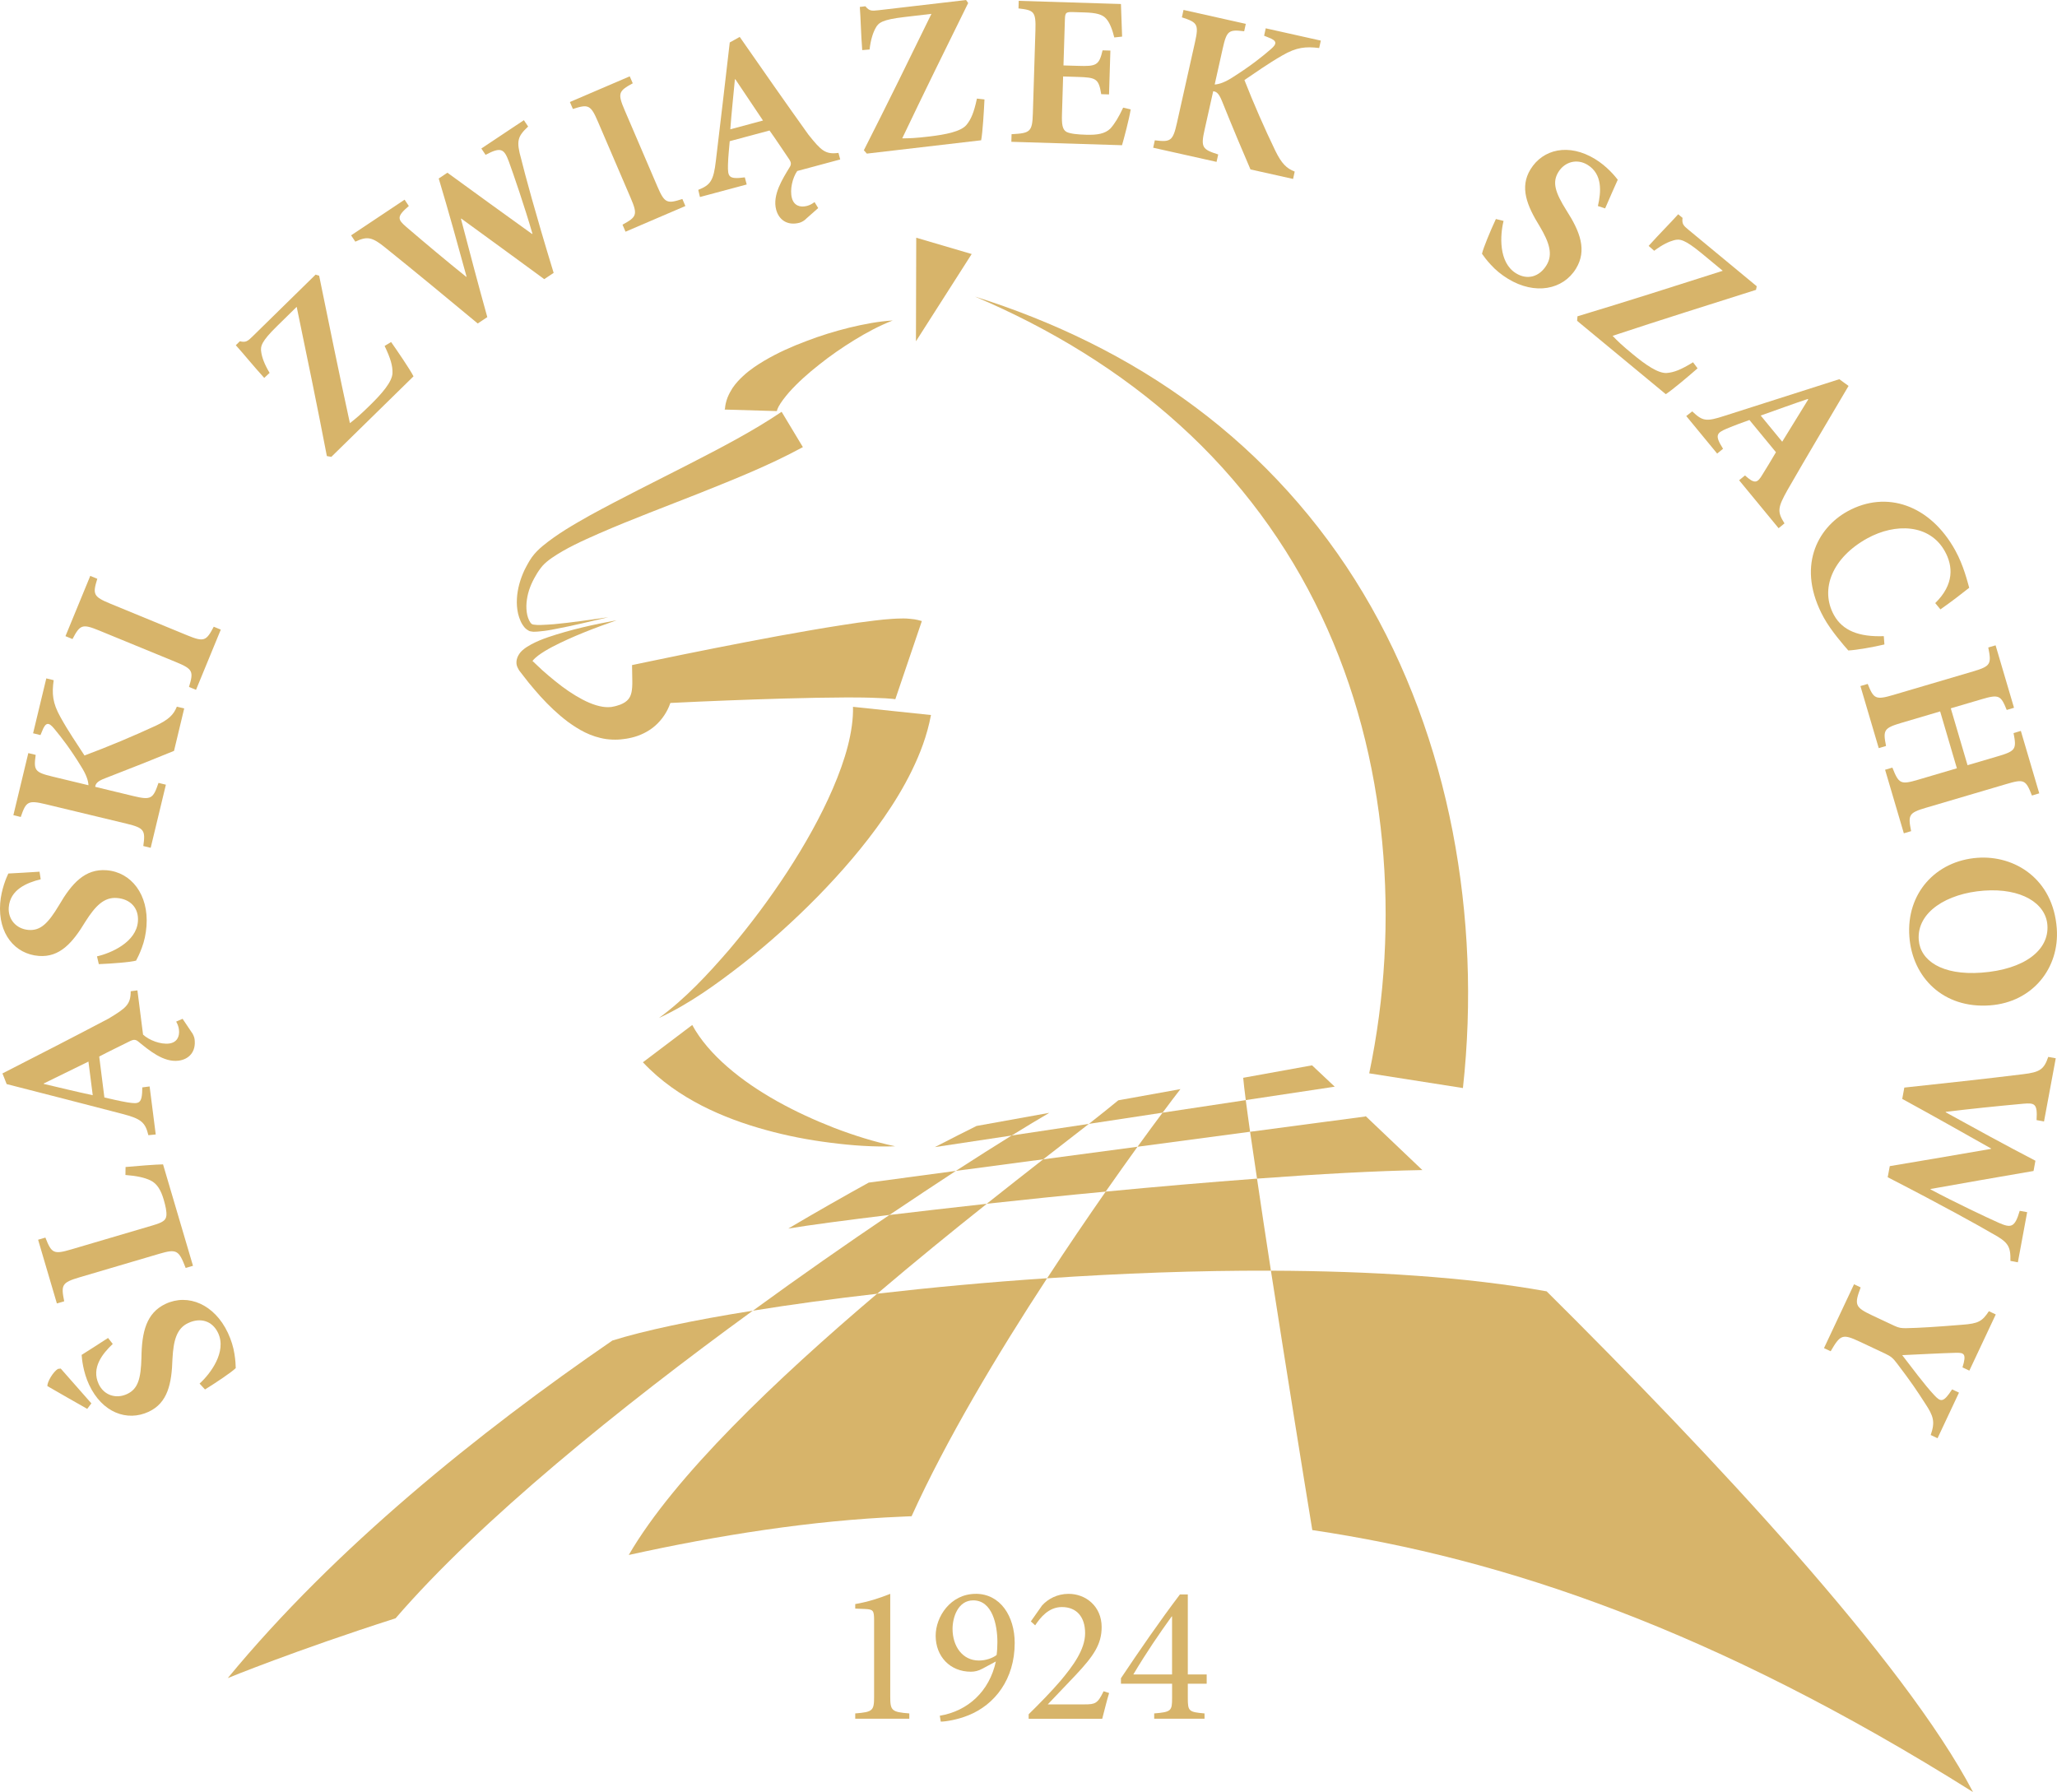 <svg xmlns="http://www.w3.org/2000/svg" id="Layer_2" data-name="Layer 2" viewBox="0 0 632.16 550.75"><defs><style> .cls-1 { fill: #d7b46a; stroke-width: 0px; } </style></defs><g id="vector"><g><g><path class="cls-1" d="M17.81,420.7c-1.49.91-3.29,3.97-3.26,5.28,3.94,2.29,8.14,4.67,12.26,7.01l1.27-1.69-9.42-10.7-.85.11ZM33.19,411.21c-3.52,2.24-5.98,3.9-8.1,5.19.08,1.29.48,5.3,2.29,9.17,4.02,8.58,11.68,11.41,18.33,8.3,5.8-2.72,7.06-8.54,7.29-16.23.3-5.67,1.28-9.38,4.85-11.04,3.81-1.79,7.45-.61,9.18,3.07,2.72,5.8-2.38,12.54-5.69,15.55l1.66,1.81c3.49-2.16,8.19-5.31,9.45-6.57-.03-1.01-.08-2.38-.39-4.31-.31-2.06-.99-4.32-2.01-6.5-4.13-8.82-12.26-12.17-19.14-8.94-5.98,2.79-7.34,8.73-7.44,16.52-.17,6.56-1.09,9.65-4.42,11.2-3.44,1.61-7.14.33-8.72-3.07-2.32-4.96,1.1-9.28,4.32-12.33l-1.44-1.83Z"></path><path class="cls-1" d="M38.54,361.11c3.56.27,5.95.83,7.66,1.65,2.18,1.02,3.3,3.2,4.1,5.88.58,1.98.96,3.75.83,4.98-.17,1.51-1.26,2.11-4.26,3l-24.96,7.36c-5.5,1.63-6.06,1.16-7.96-3.63l-2.24.66,5.77,19.58,2.25-.66c-.99-5-.8-5.74,4.71-7.37l24.52-7.23c5.38-1.59,6.01-1.07,8.1,4.35l2.25-.66-9.2-31.17c-1.88,0-8.68.54-11.52.81l-.04,2.45Z"></path><path class="cls-1" d="M27.18,326.26l1.32,10.33c-4.98-1.05-9.99-2.29-15.04-3.47l-.02-.13,13.74-6.73ZM42.22,304.37l-2.05.27c-.01,4.1-1.43,5.15-6.8,8.4-11.09,5.85-21.58,11.22-32.62,16.86.39,1.03.88,2.12,1.29,3.27,11.82,3.01,23.63,6.07,35.46,9.14,5.98,1.53,7.14,2.66,8.1,6.57l2.26-.22-1.88-14.76-2.25.29c-.03,5.12-.9,5.16-4.53,4.61-2.74-.46-4.98-1.04-7.12-1.51l-1.59-12.58c2.46-1.32,7.59-3.79,9.73-4.87.84-.37,1.5-.39,2.26.25,3.3,2.68,7.76,6.48,12.39,5.89,3.11-.39,5.44-2.65,4.93-6.61-.07-.6-.47-1.63-1.03-2.3l-2.66-3.96-1.97.86c.44.81.74,1.53.85,2.45.28,2.18-.63,3.98-3.02,4.29-2.65.33-6.19-1.03-8.01-2.75l-1.73-13.57Z"></path><path class="cls-1" d="M12.17,267.9c-4.17.23-7.13.47-9.61.56-.56,1.16-2.17,4.85-2.5,9.11-.71,9.45,4.58,15.67,11.89,16.22,6.39.48,10.34-3.98,14.31-10.57,3.04-4.79,5.72-7.54,9.65-7.24,4.2.32,6.78,3.12,6.48,7.19-.48,6.39-8.22,9.75-12.58,10.75l.56,2.39c4.09-.16,9.75-.6,11.45-1.08.47-.9,1.1-2.12,1.77-3.95.74-1.95,1.26-4.25,1.43-6.65.73-9.7-4.7-16.61-12.29-17.18-6.59-.5-10.67,4.01-14.59,10.75-3.38,5.63-5.69,7.87-9.35,7.6-3.78-.29-6.37-3.23-6.1-6.95.42-5.45,5.52-7.55,9.82-8.62l-.36-2.31Z"></path><path class="cls-1" d="M56.62,217.73l-2.27-.55c-1.01,2.51-2.53,3.99-6.48,5.86-7.04,3.25-14.74,6.48-21.9,9.15-2.34-3.66-4.81-7.13-7.39-11.8-2.46-4.37-2.66-7.23-2.08-11.35l-2.27-.55-4.06,16.87,2.27.55.47-1.13c1.13-2.95,2.07-2.87,3.77-.81,2.34,2.83,4.96,6.21,8.26,11.6,1.54,2.43,2.19,4.31,2.25,5.76l-11.04-2.66c-5.51-1.32-5.84-1.95-5.18-6.67l-2.27-.55-4.59,19.08,2.27.55c1.62-4.76,2.22-5.23,7.73-3.9l24.78,5.96c5.52,1.33,5.82,2.09,5.15,6.87l2.27.55,4.67-19.4-2.27-.55c-1.66,4.88-2.26,5.36-7.77,4.03l-11.68-2.82c.11-1,.7-1.75,3.04-2.63,7.79-3,16.68-6.55,21.18-8.42l3.13-13.05Z"></path><path class="cls-1" d="M67.85,193.5l-2.16-.89c-2.31,4.4-2.98,4.77-8.16,2.64l-23.64-9.73c-5.24-2.16-5.45-2.89-3.99-7.64l-2.16-.89-7.62,18.52,2.16.89c2.31-4.4,2.97-4.77,8.22-2.61l23.64,9.71c5.18,2.14,5.39,2.87,3.94,7.62l2.16.89,7.62-18.52Z"></path><path class="cls-1" d="M118.2,106.32c1.89,3.94,2.49,6.17,2.42,8.38-.12,2.65-3.18,6.2-6.9,9.84-2.99,2.94-4.42,4.15-6.19,5.5-3.33-15.32-6.35-30.12-9.45-45.3l-1.09-.34-19.39,19.01c-1.48,1.45-2.06,1.91-3.89,1.47l-1.24,1.22c2.33,2.57,5.28,6.24,8.73,10.04l1.66-1.54c-1.67-2.75-2.36-4.88-2.57-6.35-.31-1.85.03-3.3,4.89-8.06l6-5.89c3.11,14.99,6.35,30.6,9.27,45.86l1.37.25,25.26-24.75c-1.11-2.18-4.98-7.84-6.88-10.54l-2,1.2Z"></path><path class="cls-1" d="M160.98,36.95l-13.05,8.69,1.3,1.95c4.79-2.56,5.7-1.8,7.15,2.05,1.36,3.74,4.87,13.92,7.25,22.19l-.11.08c-8.46-6.07-17.29-12.46-26.02-18.83l-2.67,1.78c3.09,10.29,5.91,20.53,8.55,30.16l-.1.06c-6.05-4.86-12.24-10.05-18.4-15.32-2.66-2.32-3.13-3.13.76-6.45l-1.3-1.94-16.44,10.96,1.3,1.94c3.61-1.68,5.08-1.54,9.3,1.91,9.66,7.76,18.66,15.23,28.32,23.24l2.94-1.96c-2.72-9.74-5.4-19.9-8.1-30.22l.11-.06c8.74,6.37,16.97,12.35,25.49,18.61l2.89-1.92c-5.7-18.66-8.87-30.5-9.95-34.91-1.61-5.66-1.15-7.01,2.11-10.07l-1.3-1.94Z"></path><path class="cls-1" d="M210.63,63.32l-.92-2.16c-4.72,1.52-5.46,1.32-7.67-3.82l-10.07-23.48c-2.24-5.21-1.87-5.88,2.49-8.26l-.93-2.14-18.39,7.89.92,2.14c4.72-1.51,5.46-1.33,7.69,3.89l10.08,23.48c2.2,5.15,1.84,5.82-2.52,8.19l.93,2.16,18.39-7.89Z"></path><path class="cls-1" d="M234.49,37.04l-10.05,2.7c.37-5.07.93-10.19,1.41-15.36l.13-.03,8.51,12.7ZM258.21,48.98l-.53-1.99c-4.06.54-5.31-.72-9.23-5.6-7.3-10.2-14.03-19.86-21.12-30.05-.96.53-1.97,1.14-3.06,1.71-1.38,12.12-2.83,24.25-4.27,36.38-.7,6.13-1.67,7.43-5.41,8.92l.52,2.2,14.37-3.85-.58-2.19c-5.07.67-5.24-.19-5.18-3.86.08-2.79.37-5.07.54-7.26l12.23-3.28c1.65,2.26,4.78,7.01,6.14,8.99.49.78.6,1.43.06,2.27-2.2,3.62-5.37,8.55-4.16,13.07.81,3.03,3.35,5.04,7.22,4.01.58-.16,1.55-.69,2.12-1.34l3.58-3.16-1.12-1.84c-.74.55-1.4.92-2.3,1.17-2.14.57-4.04-.09-4.66-2.41-.69-2.58.19-6.26,1.64-8.31l13.2-3.55Z"></path><path class="cls-1" d="M300.23,30.31c-.91,4.27-1.81,6.38-3.23,8.1-1.71,2.01-6.3,2.94-11.48,3.55-4.17.49-6.04.56-8.25.56,6.75-14.16,13.42-27.7,20.27-41.59l-.64-.92-26.97,3.14c-2.06.24-2.79.25-3.97-1.22l-1.72.2c.27,3.46.34,8.15.74,13.27l2.26-.19c.36-3.2,1.13-5.3,1.85-6.59.88-1.65,2.04-2.59,8.81-3.38l8.35-.98c-6.72,13.75-13.73,28.07-20.77,41.92l.92,1.03,35.13-4.1c.46-2.4.87-9.23,1.02-12.55l-2.31-.26Z"></path><path class="cls-1" d="M345.17,33.08c-1.35,2.9-2.62,4.99-3.93,6.43-1.65,1.61-4.06,2.01-7.46,1.9-2.54-.07-4.79-.28-5.98-.85-1.32-.71-1.53-2.38-1.43-5.51l.35-11.55,4.47.14c5.67.18,6.46.48,7.24,5.3l2.4.08.42-13.48-2.4-.07c-1.08,4.64-1.96,4.95-7.56,4.77l-4.46-.13.44-14.15c.07-2.19.34-2.33,2.81-2.24l3.2.1c3.73.11,5.51.64,6.62,1.87,1.16,1.24,1.96,3.47,2.55,5.82l2.4-.26c-.13-4.14-.32-8.82-.36-10.02l-31.41-.97-.07,2.33c4.72.54,5.38.9,5.2,6.71l-.79,25.6c-.17,5.67-.85,6.04-6.54,6.34l-.07,2.34,34.01,1.05c.59-1.99,2.19-8.02,2.67-11.01l-2.32-.54Z"></path><path class="cls-1" d="M397.39,55.01l.5-2.28c-2.51-.97-4.03-2.47-5.95-6.39-3.37-6.97-6.71-14.62-9.5-21.74,3.62-2.41,7.04-4.92,11.67-7.58,4.32-2.51,7.18-2.77,11.3-2.26l.51-2.28-16.93-3.78-.5,2.28,1.12.45c2.98,1.08,2.9,2.02.87,3.75-2.78,2.39-6.12,5.06-11.46,8.45-2.4,1.58-4.26,2.26-5.72,2.34l2.47-11.07c1.24-5.53,1.87-5.87,6.59-5.29l.5-2.28-19.14-4.28-.5,2.28c4.78,1.55,5.26,2.13,4.02,7.67l-5.56,24.86c-1.23,5.53-1.99,5.85-6.78,5.26l-.5,2.28,19.47,4.35.51-2.28c-4.92-1.58-5.41-2.16-4.16-7.7l2.62-11.72c1.01.08,1.76.67,2.69,2.98,3.12,7.75,6.82,16.58,8.77,21.04l13.09,2.92Z"></path><path class="cls-1" d="M493.29,64.05c1.69-3.82,2.83-6.56,3.88-8.81-.78-1.03-3.32-4.15-6.98-6.37-8.09-4.93-16.03-3.06-19.85,3.2-3.34,5.47-1.17,11.02,2.89,17.56,2.88,4.88,4.1,8.52,2.05,11.87-2.19,3.6-5.88,4.63-9.35,2.51-5.46-3.33-4.93-11.77-3.85-16.11l-2.36-.59c-1.73,3.72-3.9,8.95-4.27,10.68.59.84,1.39,1.95,2.72,3.38,1.39,1.55,3.21,3.06,5.27,4.31,8.31,5.07,16.93,3.37,20.89-3.12,3.45-5.64,1.29-11.33-2.92-17.88-3.49-5.56-4.42-8.63-2.51-11.77,1.98-3.24,5.78-4.21,8.97-2.26,4.66,2.85,4.2,8.34,3.2,12.67l2.22.73Z"></path><path class="cls-1" d="M520.3,111.34c-3.72,2.3-5.87,3.12-8.08,3.29-2.64.16-6.5-2.51-10.51-5.84-3.25-2.67-4.6-3.97-6.12-5.58,14.88-4.92,29.3-9.45,44.07-14.13l.22-1.11-20.92-17.31c-1.6-1.31-2.12-1.83-1.88-3.7l-1.34-1.11c-2.3,2.59-5.65,5.89-9.08,9.72l1.71,1.5c2.56-1.94,4.61-2.85,6.05-3.23,1.79-.5,3.28-.31,8.54,4.02l6.48,5.36c-14.58,4.66-29.77,9.51-44.65,13.99l-.11,1.39,27.25,22.54c2.07-1.33,7.28-5.76,9.77-7.94l-1.4-1.87Z"></path><path class="cls-1" d="M547.71,135.75l-6.61-8.04c4.76-1.67,9.53-3.44,14.47-5.09l.13.16-7.99,12.97ZM546.61,162.33l1.8-1.48c-2.26-3.59-2.14-4.8.95-10.3,6.11-10.64,12.44-21.22,18.74-31.94l-2.84-2.07-35.18,11.23c-5.72,1.87-6.8,1.72-10.02-1.34l-1.84,1.43,9.5,11.54,1.81-1.48c-2.63-4.15-1.99-4.84,1.07-6.16,2.57-1.08,4.97-1.94,7.04-2.68l8.15,9.9c-1.48,2.51-3.01,5.06-4.14,6.85-1.59,2.7-2.41,2.95-5.38.29l-1.8,1.48,12.13,14.73Z"></path><path class="cls-1" d="M578.93,195.51c-7.55.27-12.64-1.64-15.32-6.49-4.38-7.95-.5-17.64,10.25-23.57,8.59-4.73,19.17-4.47,23.85,4,2.49,4.51,2.92,10.13-2.97,15.9l1.6,1.93c3.46-2.44,5.93-4.33,8.84-6.64-.52-1.76-1.68-6.77-4.29-11.5-7.7-13.96-21.15-18.59-33.12-11.99-9.29,5.13-15.82,17.18-7.25,32.73,2.19,3.98,6.33,8.7,7.51,10.03,2.59-.13,7.87-1.07,11.09-1.85l-.19-2.56Z"></path><path class="cls-1" d="M626.71,243.83l-5.66-19.2-2.24.67c.94,4.87.72,5.49-4.73,7.1l-9.41,2.77-5.15-17.48,9.41-2.77c5.43-1.61,5.97-1.21,7.78,3.27l2.24-.67-5.66-19.19-2.25.66c1.01,5.05.8,5.74-4.64,7.35l-24.58,7.25c-5.45,1.61-6,1.14-7.83-3.4l-2.24.66,5.63,19.08,2.24-.67c-.95-4.86-.72-5.49,4.72-7.1l11.91-3.52,5.14,17.48-11.9,3.51c-5.38,1.59-5.95,1.27-7.92-3.72l-2.24.66,5.76,19.53,2.24-.66c-.99-5-.75-5.63,4.63-7.21l24.64-7.27c5.44-1.61,5.95-1.34,7.86,3.53l2.23-.67Z"></path><path class="cls-1" d="M629.21,284.32c.57,7.66-7.02,13.63-20.27,14.61-12.24.89-18.81-3.77-19.27-10.09-.62-8.52,8.65-14.29,20.04-15.12,11.51-.84,19.02,3.89,19.5,10.6M632.09,285.32c-1.12-15.24-12.96-22.54-24.41-21.69-12.77.95-21.88,10.9-20.89,24.22.91,12.51,10.39,22.19,24.76,21.13,13.17-.96,21.44-11.54,20.54-23.65Z"></path><path class="cls-1" d="M620.13,387.96l2.86-15.42-2.29-.42c-1.51,5.21-2.68,5.33-6.45,3.68-3.64-1.62-13.37-6.21-20.96-10.26l.02-.13c10.25-1.83,20.98-3.71,31.64-5.53l.58-3.15c-9.54-4.96-18.84-10.07-27.58-14.89l.03-.13c7.7-.94,15.73-1.76,23.8-2.5,3.52-.3,4.43-.07,4.1,5.03l2.29.43,3.61-19.43-2.31-.42c-1.3,3.76-2.43,4.71-7.83,5.33-12.3,1.52-23.93,2.75-36.4,4.1l-.64,3.48c8.87,4.84,18.03,10,27.31,15.24l-.03.12c-10.65,1.83-20.69,3.57-31.11,5.3l-.64,3.41c17.35,8.92,28.05,14.91,31.97,17.2,5.18,2.79,5.82,4.06,5.75,8.52l2.29.43Z"></path><path class="cls-1" d="M595.45,442.01l6.59-14.01-2.12-1c-2.7,4.19-3.52,3.87-5.48,1.78-3-3.18-7.23-8.93-9.85-12.3,5.57-.25,11.19-.57,16.35-.72,2.68-.08,3.49.24,2.17,4.48l2.11,1,8.12-17.27-2.11-1c-2.05,3.1-3.2,3.81-8.24,4.17-8.04.65-13.14.98-17.22,1.05-1.4,0-2.13-.04-3.63-.75l-6.71-3.15c-5.43-2.55-5.59-3.3-3.61-8.63l-2.04-.96-9.23,19.62,2.05.96c3.01-5.14,3.6-5.45,9.03-2.9l7.74,3.64c1.86.88,2.43,1.44,3.65,3.04,4.29,5.63,6.15,8.42,8.66,12.33,2.54,3.85,3.07,5.57,1.67,9.63l2.11,1Z"></path><path class="cls-1" d="M279.45,528.22v-1.63c-5.5-.42-5.86-.91-5.86-5.26v-31.49c-3.32,1.33-6.89,2.48-10.76,3.14v1.39l2.9.12c2.66.12,2.9.42,2.9,3.57v23.27c0,4.35-.3,4.84-5.8,5.26v1.63h16.62Z"></path><path class="cls-1" d="M299.09,491.84c5.86,0,7.43,7.49,7.43,12.81,0,1.21-.06,2.66-.24,3.99-1.27.97-3.32,1.69-5.44,1.69-5.08,0-8.1-4.41-8.1-9.73,0-3.57,1.69-8.76,6.35-8.76M299.88,489.84c-7.8,0-12.33,7.07-12.33,12.87,0,6.35,4.41,11.06,10.82,11.06,1.15,0,2.3-.24,3.63-.97l4.05-2.18c-1.99,9.19-8.58,15.23-17.23,16.68l.3,1.81c1.51,0,5.2-.6,8.46-1.93,8.16-3.26,14.26-11.12,14.26-22.24,0-8.22-4.41-15.11-11.97-15.11Z"></path><path class="cls-1" d="M339.16,519.76c-1.81,3.81-2.6,4.05-5.86,4.05h-11.3l8.58-9.01c5.56-5.92,7.98-9.49,7.98-14.75,0-6.35-4.84-10.21-10.15-10.21-3.51,0-6.35,1.57-8.16,3.57l-3.45,4.9,1.33,1.21c1.57-2.36,4.11-5.62,8.22-5.62,4.47,0,7.13,2.96,7.13,8.04s-3.81,10.15-7.56,14.63c-3.02,3.51-6.41,6.95-9.79,10.28v1.39h22.61c.73-2.72,1.33-5.38,2.12-7.92l-1.69-.54Z"></path><path class="cls-1" d="M360.2,514.62h-11.91c3.99-6.71,7.92-12.45,11.79-17.83h.12v17.83ZM370.84,517.46v-2.84h-5.8v-24.6h-2.42c-6.23,8.22-12.39,17.17-18.13,25.75v1.69h15.72v4.35c0,3.99-.24,4.35-5.5,4.78v1.63h15.47v-1.63c-4.9-.42-5.14-.72-5.14-4.78v-4.35h5.8Z"></path></g><g><path class="cls-1" d="M403.3,470.24c58.83,8.74,123.56,30.53,203.06,80.52-21.19-40.5-80.54-103.71-131.04-153.89-24.44-4.41-53.92-6.24-84.74-6.35,4.67,30.01,9.99,63.13,12.72,79.73"></path><path class="cls-1" d="M322.47,342.01l-22.35,4.03c-2.97,1.47-7.34,3.67-12.82,6.5l23.61-3.56c4.46-2.76,8.34-5.09,11.56-6.97"></path><path class="cls-1" d="M357.29,341.96c2.15-2.89,3.98-5.33,5.48-7.24l-19.09,3.44c-2.28,1.91-5.37,4.33-9.04,7.24l22.64-3.44Z"></path><path class="cls-1" d="M293.75,359.85l-26.68,3.59-.02-.03c-7.47,4.12-15.82,8.86-24.79,14.16,6.69-1.1,17.57-2.54,31.1-4.19,7.26-4.86,14.09-9.42,20.4-13.53"></path><path class="cls-1" d="M231.38,402.81c-18.57,2.94-33.58,6.17-43.19,9.18-41.1,28.23-85.24,63.76-118.19,103.74,0,0,20.54-8.44,51.57-18.38,25.94-30.08,69.17-64.99,109.8-94.55"></path><path class="cls-1" d="M320.61,356.29c-5.28,4.12-11.14,8.73-17.36,13.66,11.62-1.26,23.97-2.55,36.54-3.73,3.48-4.98,6.79-9.6,9.79-13.79l-28.98,3.86Z"></path><path class="cls-1" d="M384.18,347.83c.62,4.3,1.33,9.15,2.13,14.4,18.88-1.41,36.49-2.38,50.68-2.63h.13c-6.35-6.06-12.2-11.6-17.41-16.57l-.18.11-35.36,4.69Z"></path><path class="cls-1" d="M410.07,333.99l.11-.03c-2.62-2.46-4.94-4.66-6.96-6.55l-21.16,3.83c.15,1.58.4,3.9.79,6.85l27.22-4.1Z"></path><path class="cls-1" d="M269.56,397.6c-30.89,26.22-62.24,56.03-76.33,80.29,27.18-6,56.18-10.63,83.9-11.77,1-.07,2-.08,3.02-.13,10.62-23.44,26.41-49.86,41.65-73.15-18.18,1.21-35.85,2.86-52.24,4.75"></path><path class="cls-1" d="M273.36,373.38c-13.04,8.81-27.35,18.76-41.97,29.43,11.52-1.86,24.37-3.62,38.18-5.2,11.64-9.89,23.18-19.3,33.7-27.65-10.81,1.2-20.93,2.36-29.9,3.43"></path><path class="cls-1" d="M339.8,366.22c-5.62,8.08-11.77,17.08-18,26.64,22.64-1.52,46.06-2.42,68.78-2.34-1.55-10.02-3.01-19.67-4.27-28.29-15.08,1.13-30.95,2.49-46.51,3.99"></path><path class="cls-1" d="M334.64,345.4l-23.73,3.57c-5.03,3.12-10.8,6.77-17.16,10.88l26.86-3.56c5.29-4.12,10.02-7.76,14.03-10.89"></path><path class="cls-1" d="M384.18,347.83c-.52-3.7-.98-6.98-1.33-9.73l-25.57,3.86c-2.26,3.02-4.85,6.55-7.69,10.47l34.59-4.61Z"></path></g><g><path class="cls-1" d="M299.6,91.14c23.97,7.53,47.14,18.6,67.69,33.94,20.56,15.29,38.27,34.83,51.64,57.2,13.4,22.38,22.47,47.44,27.49,73.21,4.98,25.8,6.08,52.45,3.17,78.9l-28.8-4.52c4.85-23.13,6.27-47.32,3.98-71.19-2.26-23.9-8.32-47.55-18.7-69.46-10.34-21.9-25.1-41.94-43.43-58.51-18.26-16.6-39.89-29.75-63.03-39.57"></path><polygon class="cls-1" points="281.49 104.89 281.58 73.06 298.62 78.07 281.49 104.89"></polygon><path class="cls-1" d="M275.07,352.29c-6.61.24-13.27-.24-19.91-1.1-6.63-.83-13.27-2.1-19.86-3.93-6.59-1.81-13.17-4.17-19.59-7.44-6.35-3.28-12.65-7.5-18.13-13.35l15.16-11.46c2.46,4.56,6.32,8.97,10.83,12.88,4.54,3.96,9.76,7.47,15.29,10.57,5.53,3.09,11.41,5.79,17.47,8.16,6.05,2.31,12.3,4.3,18.75,5.66"></path><path class="cls-1" d="M202.5,312.87c8.18-6,15.05-13.43,21.59-20.99,6.48-7.66,12.46-15.66,17.88-23.97,5.38-8.28,10.21-16.82,13.98-25.55,1.88-4.38,3.48-8.74,4.59-13.04,1.1-4.25,1.71-8.49,1.6-12.09l23.97,2.52c-1.21,6.42-3.39,11.99-5.92,17.16-2.52,5.14-5.4,9.83-8.5,14.3-6.14,8.86-13.08,16.82-20.35,24.28-7.3,7.43-15.01,14.37-23.09,20.72-8.11,6.32-16.52,12.38-25.75,16.66"></path><path class="cls-1" d="M260.93,100.72c-4.43,1.1-8.81,2.44-13.16,4.12-4.35,1.63-8.68,3.53-12.94,6.05-2.17,1.31-4.32,2.68-6.48,4.69-1.07.99-2.18,2.13-3.25,3.7-.52.84-1.04,1.73-1.51,2.89-.21.55-.4,1.15-.57,1.89-.11.44-.16.97-.21,1.44l-.1.37,16.03.47c.07-.34.23-.82.53-1.37.73-1.36,1.94-2.91,3.22-4.4,2.68-3.01,5.9-5.87,9.29-8.53,3.38-2.7,6.98-5.19,10.73-7.5,3.76-2.31,7.65-4.41,11.85-6.05-4.49.28-8.97,1.15-13.45,2.23"></path><path class="cls-1" d="M246.75,137.41c-10.38,5.63-20.93,9.81-31.45,14.03-10.51,4.17-21.03,8.08-31.22,12.52-5.06,2.23-10.2,4.54-14.51,7.52-1.05.73-2.05,1.54-2.81,2.38-.26.26-.84,1.07-1.15,1.5-.34.52-.73,1.08-1.03,1.67-1.33,2.25-2.3,4.7-2.65,7.24-.37,2.47-.15,5.35,1.12,7.13.34.42.57.53,1.08.58.58.1,1.26.1,1.94.1,1.37-.03,2.78-.15,4.17-.24,5.56-.52,11.13-1.37,16.71-2.15-5.49,1.29-10.94,2.63-16.5,3.67-1.4.28-2.8.52-4.25.65-.71.08-1.44.16-2.26.15-.18,0-.44-.05-.71-.1-.13-.02-.21-.05-.31-.06-.06-.03.03.02-.21-.05l-.19-.1c-.48-.24-.87-.56-1.18-.87-1.2-1.34-1.73-2.88-2.12-4.38-.34-1.5-.45-3.07-.36-4.59.16-3.04,1.03-6.03,2.31-8.78.34-.66.66-1.31,1.05-1.99.44-.78.65-1.13,1.21-1.95,1-1.39,2.13-2.47,3.3-3.46,4.64-3.83,9.62-6.63,14.59-9.45,9.97-5.46,20.12-10.43,30.09-15.55,9.97-5.12,19.9-10.26,28.8-16.27l6.55,10.88Z"></path><path class="cls-1" d="M279.61,190.18c-.81-.1-1.44-.11-2.04-.11-1.2,0-2.21.06-3.2.11-1.94.13-3.7.29-5.46.52-3.47.4-6.84.89-10.17,1.42-6.68,1.03-13.22,2.2-19.77,3.38-13.03,2.42-25.99,4.98-38.93,7.69l-5.8,1.21.08,4.85c.05,2.88-.29,4.56-1.23,5.66-.48.6-1.31,1.19-2.43,1.63-.29.1-.6.19-.89.29-.32.08-.44.18-.95.26-.74.18-1.1.23-1.73.24-2.34.1-5.32-.87-8.16-2.39-2.83-1.49-5.64-3.43-8.31-5.61-1.36-1.08-2.68-2.22-3.99-3.38l-1.94-1.83-.95-.9-.1-.08c.05-.06.07-.11.13-.16.36-.47.97-1,1.6-1.49,1.31-.99,2.83-1.87,4.38-2.7,6.22-3.23,12.98-5.79,19.75-8.16-7.06,1.29-14.11,2.86-21.06,5.2-1.76.61-3.49,1.29-5.22,2.23-.84.47-1.73.97-2.62,1.76-.45.39-.9.89-1.29,1.6-.42.68-.74,1.79-.53,2.91.11.5.35.99.58,1.39.11.23.24.37.37.57l.23.29.84,1.08,1.7,2.18c1.18,1.42,2.36,2.83,3.6,4.2,2.54,2.78,5.27,5.43,8.44,7.81,3.22,2.33,6.87,4.56,11.75,5.29.58.08,1.21.13,1.84.16l.95.02.82-.02c.37,0,1.13-.08,1.71-.16.6-.08,1.15-.13,1.76-.28,2.31-.45,4.85-1.41,7.13-3.13,2.26-1.7,4.03-4.09,5.07-6.53.15-.4.31-.78.45-1.16,11.65-.57,23.37-1.03,34.97-1.36,6.55-.19,13.06-.31,19.47-.34,3.22,0,6.43.03,9.49.18,1.52.05,3.02.11,4.36.26l.84.11,8.15-24.02c-1.97-.58-2.88-.61-3.72-.7M163.44,203.53s.03-.13.1-.19c-.03.14-.1.29-.1.19Z"></path></g></g></g></svg>